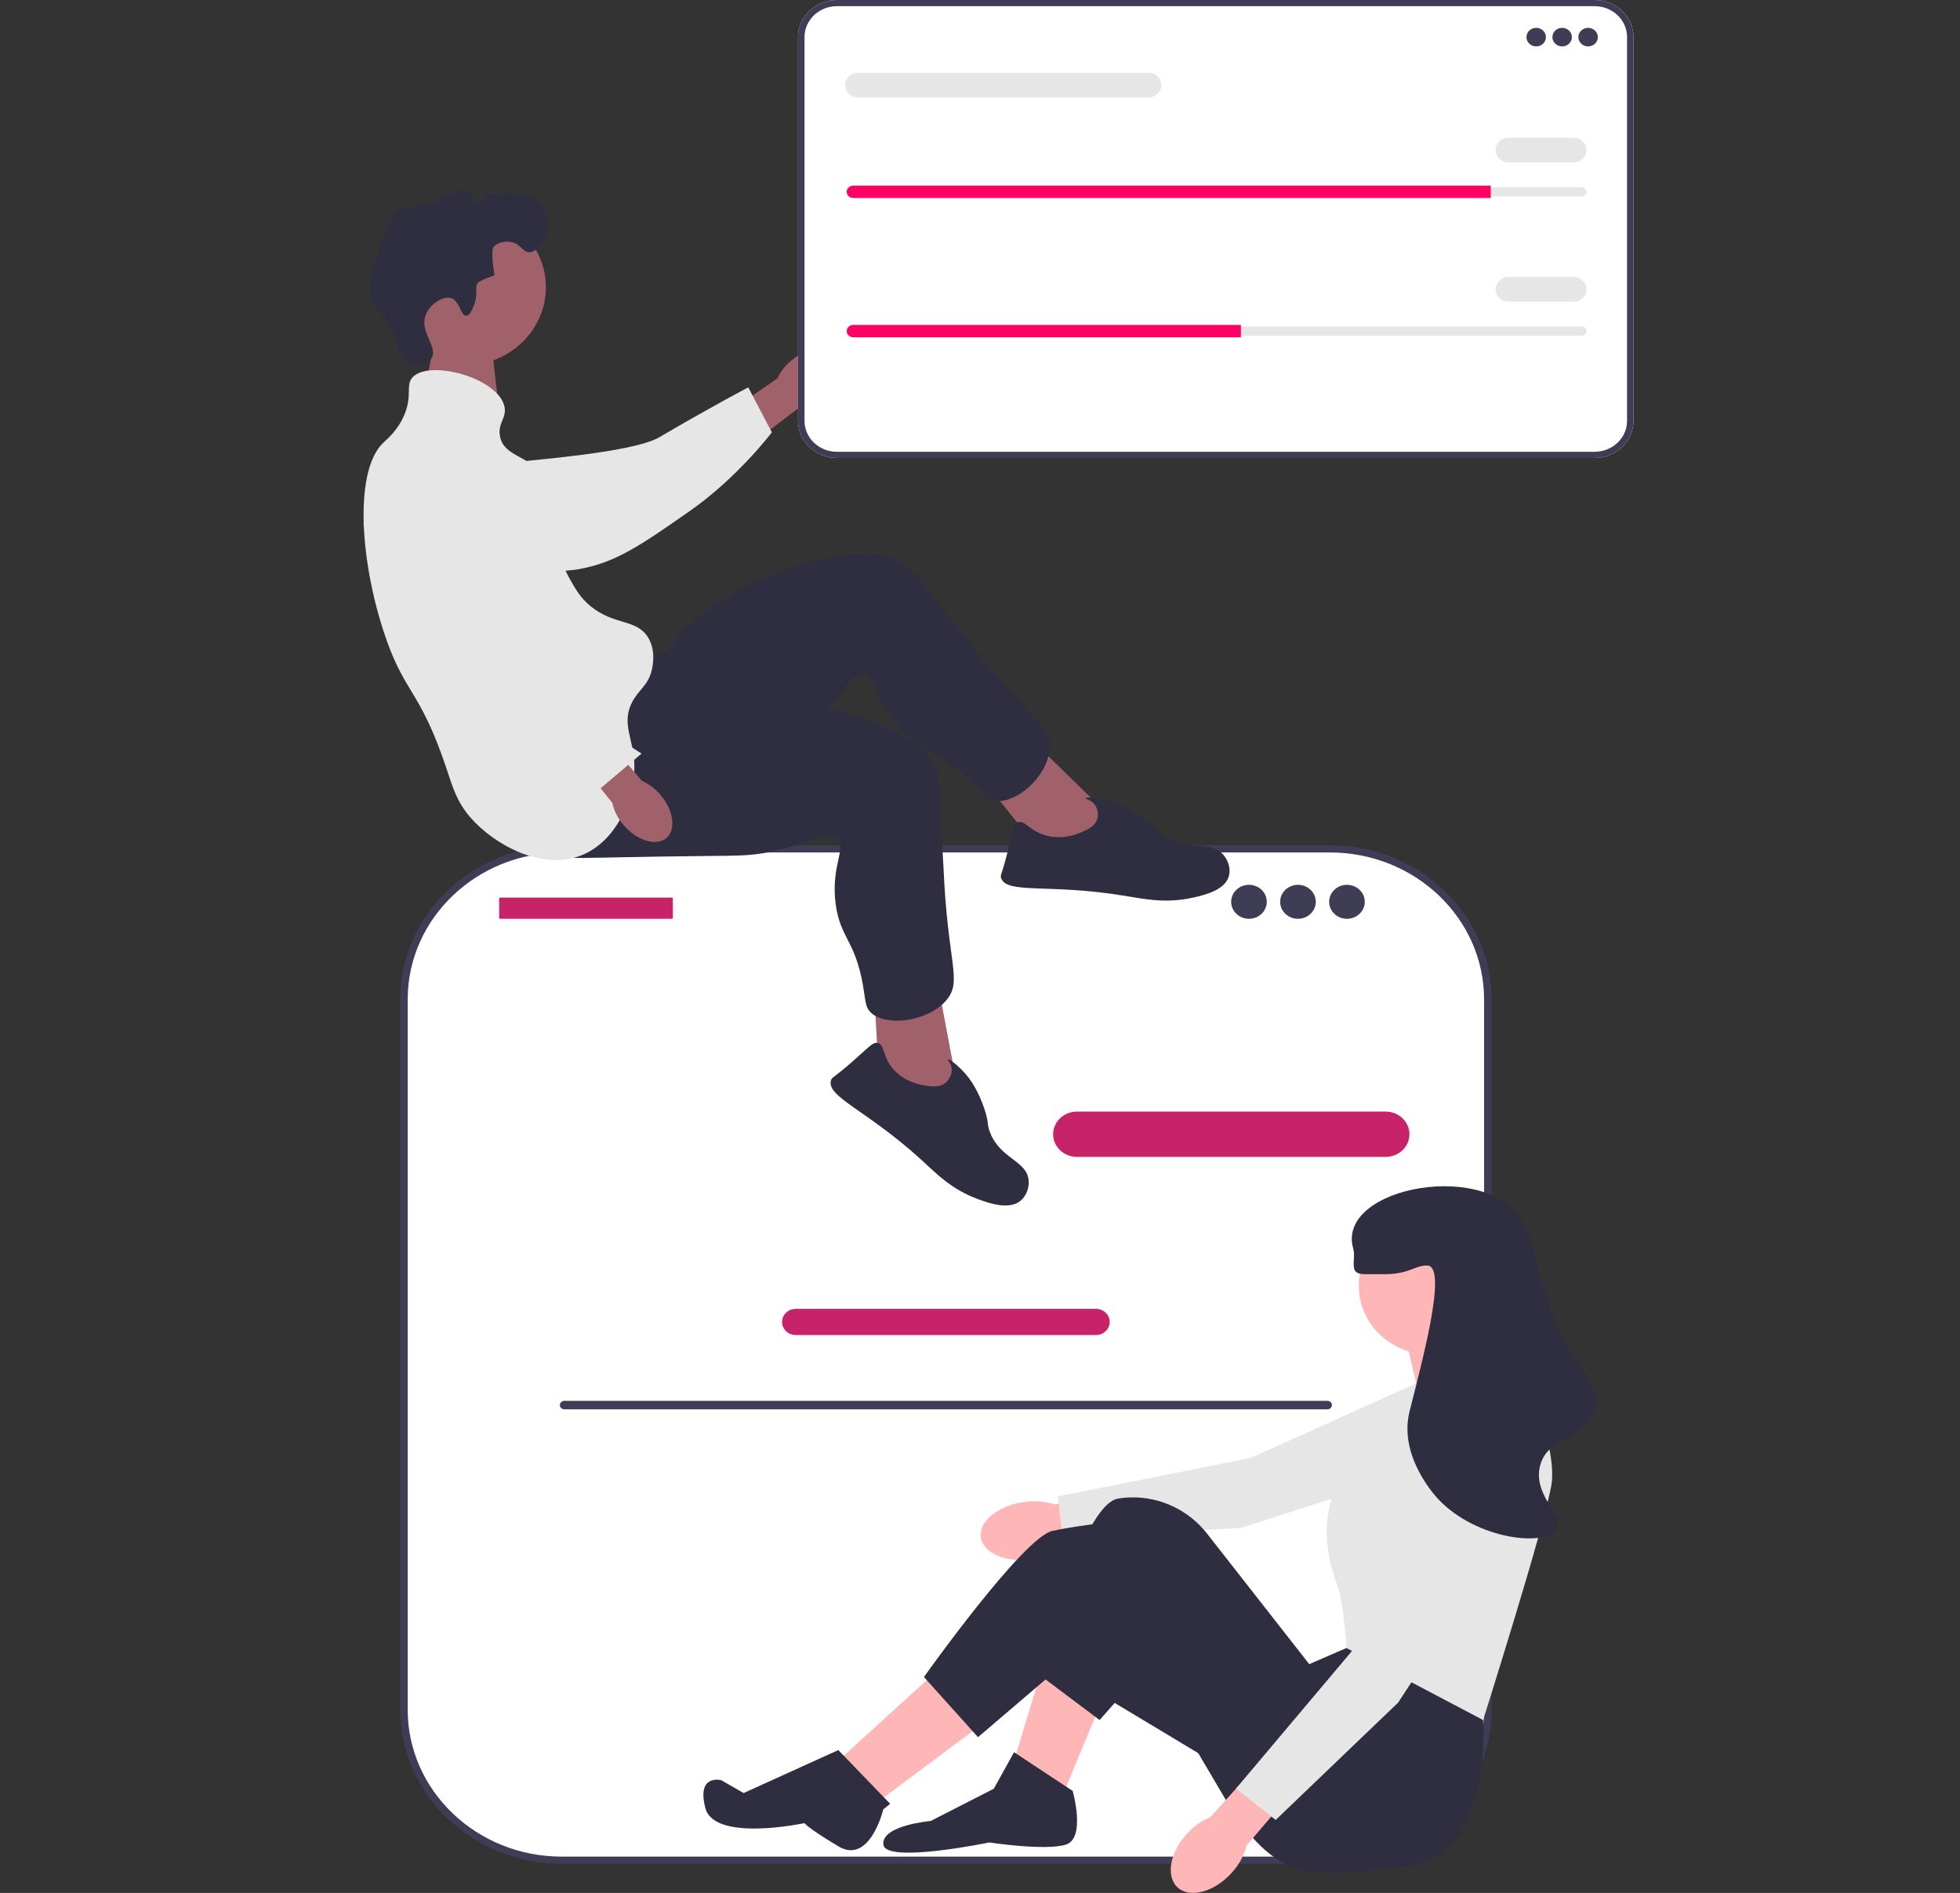 <svg width="639" height="617" viewBox="0 0 639 617" fill="none" xmlns="http://www.w3.org/2000/svg">
<rect x="0" y="0" width="639" height="617" fill="#333333" stroke="none"/>
<g clip-path="url(#clip0_59_255)">
<path d="M143.318 103.04L138.446 127.422L162.734 133.95L159.716 107.919L143.318 103.04Z" fill="#A0616A"/>
<path d="M433.621 276.698H183.136C154.73 276.698 131.703 298.651 131.703 325.731V557.291C131.703 584.371 154.73 606.323 183.135 606.323H433.621C462.027 606.323 485.054 584.37 485.054 557.29V325.731C485.054 298.651 462.027 276.698 433.621 276.698Z" fill="white"/>
<path d="M433.621 607.484H183.136C154.104 607.484 130.485 584.967 130.485 557.29V325.731C130.485 298.054 154.104 275.537 183.136 275.537H433.621C462.653 275.537 486.272 298.054 486.272 325.731V557.29C486.272 584.967 462.653 607.484 433.621 607.484ZM183.136 277.859C155.447 277.859 132.921 299.334 132.921 325.731V557.29C132.921 583.687 155.447 605.162 183.136 605.162H433.621C461.31 605.162 483.836 583.687 483.836 557.29V325.731C483.836 299.334 461.31 277.859 433.621 277.859L183.136 277.859Z" fill="#3F3D56"/>
<path d="M451.766 377.087H351.084C346.813 377.087 343.339 373.775 343.339 369.704C343.339 365.633 346.813 362.321 351.084 362.321H451.765C456.036 362.321 459.51 365.633 459.51 369.704C459.51 373.775 456.036 377.087 451.766 377.087Z" fill="#C62368"/>
<path d="M357.313 435.151H259.445C256.978 435.151 254.97 433.237 254.97 430.884C254.97 428.532 256.978 426.619 259.445 426.619H357.313C359.78 426.619 361.787 428.532 361.787 430.884C361.787 433.237 359.78 435.151 357.313 435.151Z" fill="#C62368"/>
<path d="M218.987 292.556H163.112C162.903 292.556 162.734 292.717 162.734 292.916V299.118C162.734 299.316 162.903 299.478 163.112 299.478H218.987C219.195 299.478 219.365 299.316 219.365 299.118V292.916C219.365 292.717 219.195 292.556 218.987 292.556Z" fill="#C62368"/>
<path d="M407.191 299.478C410.399 299.478 412.999 296.999 412.999 293.941C412.999 290.882 410.399 288.403 407.191 288.403C403.983 288.403 401.383 290.882 401.383 293.941C401.383 296.999 403.983 299.478 407.191 299.478Z" fill="#3F3D56"/>
<path d="M423.164 299.478C426.372 299.478 428.972 296.999 428.972 293.941C428.972 290.882 426.372 288.403 423.164 288.403C419.956 288.403 417.355 290.882 417.355 293.941C417.355 296.999 419.956 299.478 423.164 299.478Z" fill="#3F3D56"/>
<path d="M439.136 299.478C442.344 299.478 444.945 296.999 444.945 293.941C444.945 290.882 442.344 288.403 439.136 288.403C435.929 288.403 433.328 290.882 433.328 293.941C433.328 296.999 435.929 299.478 439.136 299.478Z" fill="#3F3D56"/>
<path d="M182.526 457.986C182.526 458.752 183.171 459.368 183.975 459.368H432.782C433.585 459.368 434.231 458.752 434.231 457.986C434.231 457.22 433.585 456.604 432.782 456.604H183.975C183.171 456.604 182.526 457.22 182.526 457.986Z" fill="#3F3D56"/>
<path d="M258.407 117.174C263.704 113.001 270.256 112.225 273.041 115.439C275.826 118.653 273.789 124.64 268.489 128.813C266.397 130.508 263.908 131.7 261.233 132.29L238.556 149.699L230.213 139.38L253.455 123.313C254.568 120.919 256.266 118.814 258.407 117.174Z" fill="#A0616A"/>
<path d="M127.335 156.454C127.324 155.684 127.332 148.968 132.547 144.723C138.537 139.847 146.991 141.821 149.956 142.513C156.805 144.112 157.367 146.913 163.799 149.791C175.832 155.175 160.754 152.419 167.915 150.693C170.393 150.095 206.05 147.738 214.926 142.53C232.188 132.401 243.95 126.259 243.95 126.259L251.639 140.919C251.639 140.919 240.52 155.658 224.872 166.576C208.821 177.776 200.796 183.376 188.599 185.539C187.549 185.726 161.717 189.931 140.912 175.112C136.166 171.732 127.471 165.539 127.335 156.454Z" fill="#E6E6E6"/>
<path d="M151.187 119.169C165.98 119.169 177.972 107.736 177.972 93.633C177.972 79.53 165.98 68.098 151.187 68.098C136.394 68.098 124.402 79.53 124.402 93.633C124.402 107.736 136.394 119.169 151.187 119.169Z" fill="#A0616A"/>
<path d="M360.957 265.19L333.372 238.271L319.133 252.432L339.685 278.242L360.07 280.465L360.957 265.19Z" fill="#A0616A"/>
<path d="M203.446 214.711C205.06 214.839 210.187 215.818 215.088 213.248C218.432 211.493 220.148 208.885 220.727 208.055C227.914 197.764 255.501 181.717 280.259 180.729C285.866 180.505 289.557 181.125 292.911 182.792C297.667 185.155 299.566 188.541 305.602 196.473C308.903 200.811 312.557 204.899 315.898 209.209C335.46 234.447 342.876 236.428 342.118 244.52C341.277 253.497 331.121 262.014 324.372 261.03C321.607 260.628 320.537 258.795 316.844 255.086C306.015 244.209 301.535 246.219 293.826 237.888C284.825 228.161 286.003 220.096 281.307 219.785C276.952 219.496 275.101 226.376 265.804 235.515C261.55 239.697 258.52 241.616 249.291 247.72C213.35 271.491 212.776 273.161 205.523 275.057C202.349 275.887 179.825 281.774 171.802 272.405C159.246 257.745 188.908 213.559 203.446 214.711Z" fill="#2F2E41"/>
<path d="M352.524 271.274C354.553 270.405 356.925 269.39 357.688 267.054C358.205 265.474 357.907 263.526 356.84 262.18C355.608 260.626 353.785 260.421 353.859 260.147C353.971 259.728 358.282 259.892 363.014 261.486C363.907 261.787 367.953 263.197 373.099 267.027C377.222 270.095 376.667 270.711 379.252 272.48C387.189 277.911 394.632 273.631 398.927 278.724C400.584 280.69 401.291 283.481 400.593 285.738C399.193 290.27 392.381 291.829 388.658 292.635C379.693 294.574 372.907 292.991 365.821 291.852C341.722 287.981 328.183 291.507 326.37 286.185C326.027 285.177 326.585 285.263 328.443 277.871C330.277 270.575 330.216 268.571 331.778 267.987C334.129 267.107 335.708 271.108 341.63 272.477C346.879 273.69 351.209 271.836 352.524 271.274Z" fill="#2F2E41"/>
<path d="M311.916 353.253L304.946 316.212L284.823 320.306L286.626 352.665L302.184 365.417L311.916 353.253Z" fill="#A0616A"/>
<path d="M211.316 227.162C212.576 228.131 216.242 231.687 221.811 232.183C225.612 232.522 228.567 231.282 229.535 230.906C241.544 226.238 273.823 227.728 294.891 240.165C299.662 242.981 302.351 245.469 304.145 248.644C306.688 253.146 306.265 256.965 306.588 266.759C306.764 272.116 307.379 277.454 307.605 282.81C308.926 314.165 313.896 319.774 308.503 326.064C302.519 333.041 289.099 334.652 284.093 330.225C282.043 328.412 282.237 326.323 281.366 321.276C278.812 306.479 273.922 305.744 272.449 294.723C270.73 281.856 276.456 275.814 272.754 273.042C269.32 270.472 263.736 275.174 250.66 277.759C244.677 278.942 241.04 278.908 229.808 279.018C186.066 279.446 184.608 280.521 177.489 278.207C174.375 277.195 152.27 270.008 151.149 257.961C149.395 239.108 199.965 218.426 211.316 227.162Z" fill="#2F2E41"/>
<path d="M301.354 353.772C303.545 354.139 306.106 354.569 308.113 353.045C309.471 352.014 310.372 350.243 310.282 348.558C310.178 346.613 308.79 345.467 309.013 345.28C309.352 344.993 312.823 347.436 315.799 351.289C316.361 352.016 318.878 355.348 320.88 361.272C322.485 366.019 321.663 366.231 322.76 369.079C326.128 377.822 334.809 378.265 335.362 384.778C335.575 387.292 334.516 389.98 332.61 391.474C328.781 394.474 322.227 392.118 318.672 390.791C310.111 387.596 305.428 382.654 300.235 377.918C282.576 361.814 269.295 357.483 270.931 352.109C271.24 351.092 271.651 351.461 277.542 346.339C283.357 341.284 284.488 339.594 286.124 339.946C288.588 340.477 287.538 344.632 291.632 348.936C295.26 352.749 299.935 353.534 301.354 353.772Z" fill="#2F2E41"/>
<path d="M154.839 98.515C155.881 94.959 154.572 93.663 155.907 92.067C155.907 92.067 156.444 91.424 161.246 89.691C159.829 81.853 160.89 80.528 160.89 80.528C162.113 79 164.563 78.631 166.23 78.831C169.757 79.254 170.381 82.293 172.638 82.225C175.755 82.13 179.494 76.181 178.334 71.025C177.387 66.819 173.305 63.696 172.282 64.238C171.267 64.775 167.615 62.405 166.23 62.88C165.284 63.204 160.832 62.773 159.822 63.219C158.72 63.707 155.563 66.743 155.261 66.361C153.163 63.702 153.208 62.774 151.991 62.201C149.834 61.186 147.49 63.063 143.447 64.916C135.129 68.731 132.694 66.455 128.852 69.668C126.911 71.29 125.87 74.392 123.868 80.528C121.068 89.109 119.668 93.4 121.02 97.497C122.399 101.675 124.43 100.765 127.428 106.66C130.765 113.222 129.614 117.036 132.767 118.538C135.204 119.7 139.121 118.96 140.599 116.841C143.131 113.213 136.587 108.305 138.819 102.587C140.189 99.078 144.415 96.416 147.007 97.157C149.937 97.995 150.153 103.004 151.991 102.927C153.564 102.86 154.657 99.135 154.839 98.515Z" fill="#2F2E41"/>
<path d="M134.548 122.95C140.029 117.091 162.355 123.155 164.45 132.453C165.312 136.277 162.13 137.892 163.026 142.295C164.337 148.735 171.758 148.296 177.266 154.852C185.086 164.159 177.03 173.257 185.809 188.789C187.686 192.109 189.267 194.906 192.573 197.613C200.16 203.826 207.221 201.695 211.084 207.455C213.973 211.763 212.786 217.072 212.508 218.315C211.368 223.415 208.278 224.658 206.101 228.836C202.478 235.788 206.58 240.892 206.813 249.199C207.104 259.592 201.311 273.998 189.725 278.725C176.709 284.035 161.011 275.24 153.415 266.507C148.882 261.296 147.566 256.489 145.583 250.556C136.72 224.04 131.713 226.438 124.936 205.419C117.188 181.39 115.665 153.239 124.936 144.331C126.165 143.15 129.547 140.421 131.7 135.507C134.597 128.895 132.094 125.573 134.548 122.95Z" fill="#E6E6E6"/>
<path d="M215.537 259.34C219.787 264.487 220.446 270.75 217.009 273.328C213.572 275.905 207.343 273.822 203.092 268.672C201.365 266.637 200.174 264.237 199.618 261.674L181.902 239.647L191.056 232.99L209.217 254.474C211.701 255.591 213.868 257.26 215.537 259.34Z" fill="#A0616A"/>
<path d="M150.652 145.279C151.44 145.111 158.338 143.748 163.761 147.749C169.99 152.345 169.689 160.638 169.583 163.546C169.338 170.264 166.577 171.36 164.934 177.95C161.86 190.28 167.714 201.738 170.948 208.068C172.067 210.259 175.664 216.964 182.823 224.185C196.746 238.229 209.169 245.619 209.169 245.619L195.823 256.928C195.823 256.928 174.564 250.751 160.16 238.375C145.384 225.68 122.661 180.763 117.951 169.821C117.545 168.879 123.291 184.198 134.263 161.757C136.765 156.638 141.351 147.259 150.652 145.279Z" fill="#E6E6E6"/>
<path d="M333.64 489.616C325.157 490.855 318.952 496.033 319.78 501.179C320.609 506.326 328.156 509.492 336.642 508.251C340.038 507.799 343.272 506.579 346.073 504.692L381.946 499.007L379.552 485.489L343.76 490.317C340.494 489.316 337.024 489.076 333.64 489.616Z" fill="#FFB6B6"/>
<path d="M488.223 447.478L474.313 475.617L404.387 498.058L346.363 501.01L344.91 487.723L407.795 475.188L472.323 446.117L488.223 447.478Z" fill="#E6E6E6"/>
<path d="M359.254 554.323L346.765 584.436L330.604 573.932L340.154 542.417L359.254 554.323Z" fill="#FFB6B6"/>
<path d="M307.098 543.118L274.041 573.231L287.264 586.538L321.055 561.326L307.098 543.118Z" fill="#FFB6B6"/>
<path d="M494.418 445.073L494.051 442.622L485.603 426.865L457.688 433.868L462.831 455.578L494.418 445.073Z" fill="#FFB6B6"/>
<path d="M482.664 550.121L483.523 560.64C483.523 560.64 487.072 604.746 458.423 608.248C429.774 611.749 417.286 615.251 400.39 587.938L373.945 543.118L358.498 560.64L337.95 545.219C337.95 545.219 352.642 490.594 364.395 488.493C365.865 488.23 367.334 488.099 368.78 488.07C378.51 487.877 387.683 492.414 393.505 499.85L426.836 542.417L438.956 537.165L482.664 550.121Z" fill="#2F2E41"/>
<path d="M323.993 583.036L330.604 571.13L349.704 583.736C349.704 583.736 354.111 599.143 347.5 601.244C340.889 603.345 322.524 600.544 322.524 600.544C322.524 600.544 288.733 607.547 287.998 601.244C287.264 594.941 303.425 593.541 303.425 593.541L323.993 583.036Z" fill="#2F2E41"/>
<path d="M395.983 574.632L344.929 543.964L318.851 566.228L301.221 546.619C301.221 546.619 333.543 501.098 343.092 498.997C352.642 496.896 368.068 495.496 368.068 495.496L415.082 536.815L395.983 574.632Z" fill="#2F2E41"/>
<path d="M273.306 570.43L290.202 587.938L287.974 589.755C287.974 589.755 283.591 607.955 273.306 601.798C263.022 595.642 262.288 594.241 262.288 594.241C262.288 594.241 232.904 600.544 229.966 589.339C227.027 578.134 235.108 580.235 235.108 580.235L242.445 584.437L273.306 570.43Z" fill="#2F2E41"/>
<path d="M466.504 441.571C479.486 441.571 490.011 431.538 490.011 419.161C490.011 406.784 479.486 396.751 466.504 396.751C453.521 396.751 442.997 406.784 442.997 419.161C442.997 431.538 453.521 441.571 466.504 441.571Z" fill="#FFB6B6"/>
<path d="M460.994 451.026L494.785 441.221C494.785 441.221 508.008 470.635 505.804 483.941C503.6 497.247 483.523 560.64 483.523 560.64L438.956 537.165C438.956 537.165 438.222 523.159 436.018 516.856C433.814 510.553 426.836 491.294 442.262 475.187C457.688 459.079 460.994 451.026 460.994 451.026Z" fill="#E6E6E6"/>
<path d="M386.622 598.08C381.123 604.361 380.065 612.157 384.258 615.493C388.452 618.829 396.308 616.441 401.808 610.157C404.041 607.676 405.619 604.72 406.408 601.539L429.357 574.645L418.178 566.021L394.696 592.221C391.553 593.531 388.784 595.54 386.622 598.08Z" fill="#FFB6B6"/>
<path d="M486.914 465.155L494.901 495.315L455.809 554.971L415.903 593.207L402.969 582.977L443.215 535.237L473.721 473.725L486.914 465.155Z" fill="#E6E6E6"/>
<path d="M444.833 415.309C450.862 415.296 451.204 415.334 452.179 415.309C459.656 415.121 461.612 412.317 465.402 412.508C472.166 412.849 463.238 445.182 459.525 460.13C455.883 474.79 468.19 487.926 469.075 488.843C481.566 501.795 503.508 504.163 507.273 498.647C510.321 494.183 499.52 487.395 502.131 477.638C504.683 468.1 516.467 469.115 519.761 460.13C523.211 450.72 511.618 445.974 504.335 423.013C500.152 409.826 500.892 407.369 496.989 399.202C486.556 377.371 435.419 386.666 441.16 406.905C442.271 410.821 439.315 415.322 444.833 415.309Z" fill="#2F2E41"/>
<path d="M519.896 149.271H272.843C265.856 149.271 260.172 143.852 260.172 137.191V12.079C260.172 5.419 265.856 0 272.843 0H519.896C526.883 0 532.567 5.419 532.567 12.079V137.191C532.567 143.852 526.883 149.271 519.896 149.271Z" fill="white"/>
<path d="M519.896 149.271H272.843C265.856 149.271 260.172 143.852 260.172 137.191V12.079C260.172 5.419 265.856 0 272.843 0H519.896C526.883 0 532.567 5.419 532.567 12.079V137.191C532.567 143.852 526.883 149.271 519.896 149.271ZM272.843 2.017C267.023 2.017 262.288 6.531 262.288 12.079V137.191C262.288 142.74 267.023 147.254 272.843 147.254H519.896C525.716 147.254 530.451 142.74 530.451 137.191V12.079C530.451 6.531 525.716 2.017 519.896 2.017H272.843Z" fill="#3F3D56"/>
<path d="M500.829 15.129C502.581 15.129 504.002 13.774 504.002 12.103C504.002 10.432 502.581 9.077 500.829 9.077C499.076 9.077 497.655 10.432 497.655 12.103C497.655 13.774 499.076 15.129 500.829 15.129Z" fill="#3F3D56"/>
<path d="M509.292 15.129C511.045 15.129 512.466 13.774 512.466 12.103C512.466 10.432 511.045 9.077 509.292 9.077C507.539 9.077 506.118 10.432 506.118 12.103C506.118 13.774 507.539 15.129 509.292 15.129Z" fill="#3F3D56"/>
<path d="M517.756 15.129C519.508 15.129 520.929 13.774 520.929 12.103C520.929 10.432 519.508 9.077 517.756 9.077C516.003 9.077 514.582 10.432 514.582 12.103C514.582 13.774 516.003 15.129 517.756 15.129Z" fill="#3F3D56"/>
<path d="M278.157 61.02C277.282 61.02 276.571 61.698 276.571 62.532C276.571 62.939 276.735 63.315 277.034 63.593C277.336 63.888 277.731 64.045 278.157 64.045H515.64C516.515 64.045 517.227 63.367 517.227 62.532C517.227 62.126 517.062 61.749 516.763 61.472C516.461 61.177 516.066 61.02 515.64 61.02H278.157Z" fill="#E6E6E6"/>
<path d="M486.017 60.515V64.549H278.157C277.576 64.549 277.047 64.328 276.666 63.954C276.274 63.591 276.042 63.087 276.042 62.532C276.042 61.423 276.994 60.515 278.157 60.515H486.017Z" fill="#FF0066"/>
<path d="M512.995 52.951H491.836C489.503 52.951 487.604 51.141 487.604 48.916C487.604 46.691 489.503 44.882 491.836 44.882H512.995C515.328 44.882 517.227 46.691 517.227 48.916C517.227 51.141 515.328 52.951 512.995 52.951Z" fill="#E6E6E6"/>
<path d="M374.404 31.771H279.744C277.411 31.771 275.512 29.961 275.512 27.736C275.512 25.511 277.411 23.702 279.744 23.702H374.404C376.738 23.702 378.636 25.511 378.636 27.736C378.636 29.961 376.738 31.771 374.404 31.771Z" fill="#E6E6E6"/>
<path d="M278.157 106.406C277.282 106.406 276.571 107.085 276.571 107.919C276.571 108.326 276.735 108.702 277.034 108.98C277.336 109.274 277.731 109.432 278.157 109.432H515.64C516.515 109.432 517.227 108.753 517.227 107.919C517.227 107.512 517.062 107.136 516.763 106.858C516.461 106.564 516.066 106.406 515.64 106.406H278.157Z" fill="#E6E6E6"/>
<path d="M404.556 105.902V109.936H278.157C277.576 109.936 277.047 109.714 276.666 109.341C276.274 108.978 276.042 108.473 276.042 107.919C276.042 106.809 276.994 105.902 278.157 105.902H404.556Z" fill="#FF0066"/>
<path d="M512.995 98.337H491.836C489.503 98.337 487.604 96.528 487.604 94.303C487.604 92.078 489.503 90.269 491.836 90.269H512.995C515.328 90.269 517.227 92.078 517.227 94.303C517.227 96.528 515.328 98.337 512.995 98.337Z" fill="#E6E6E6"/>
</g>
<defs>
<clipPath id="clip0_59_255">
<rect width="639" height="617" fill="white"/>
</clipPath>
</defs>
</svg>
